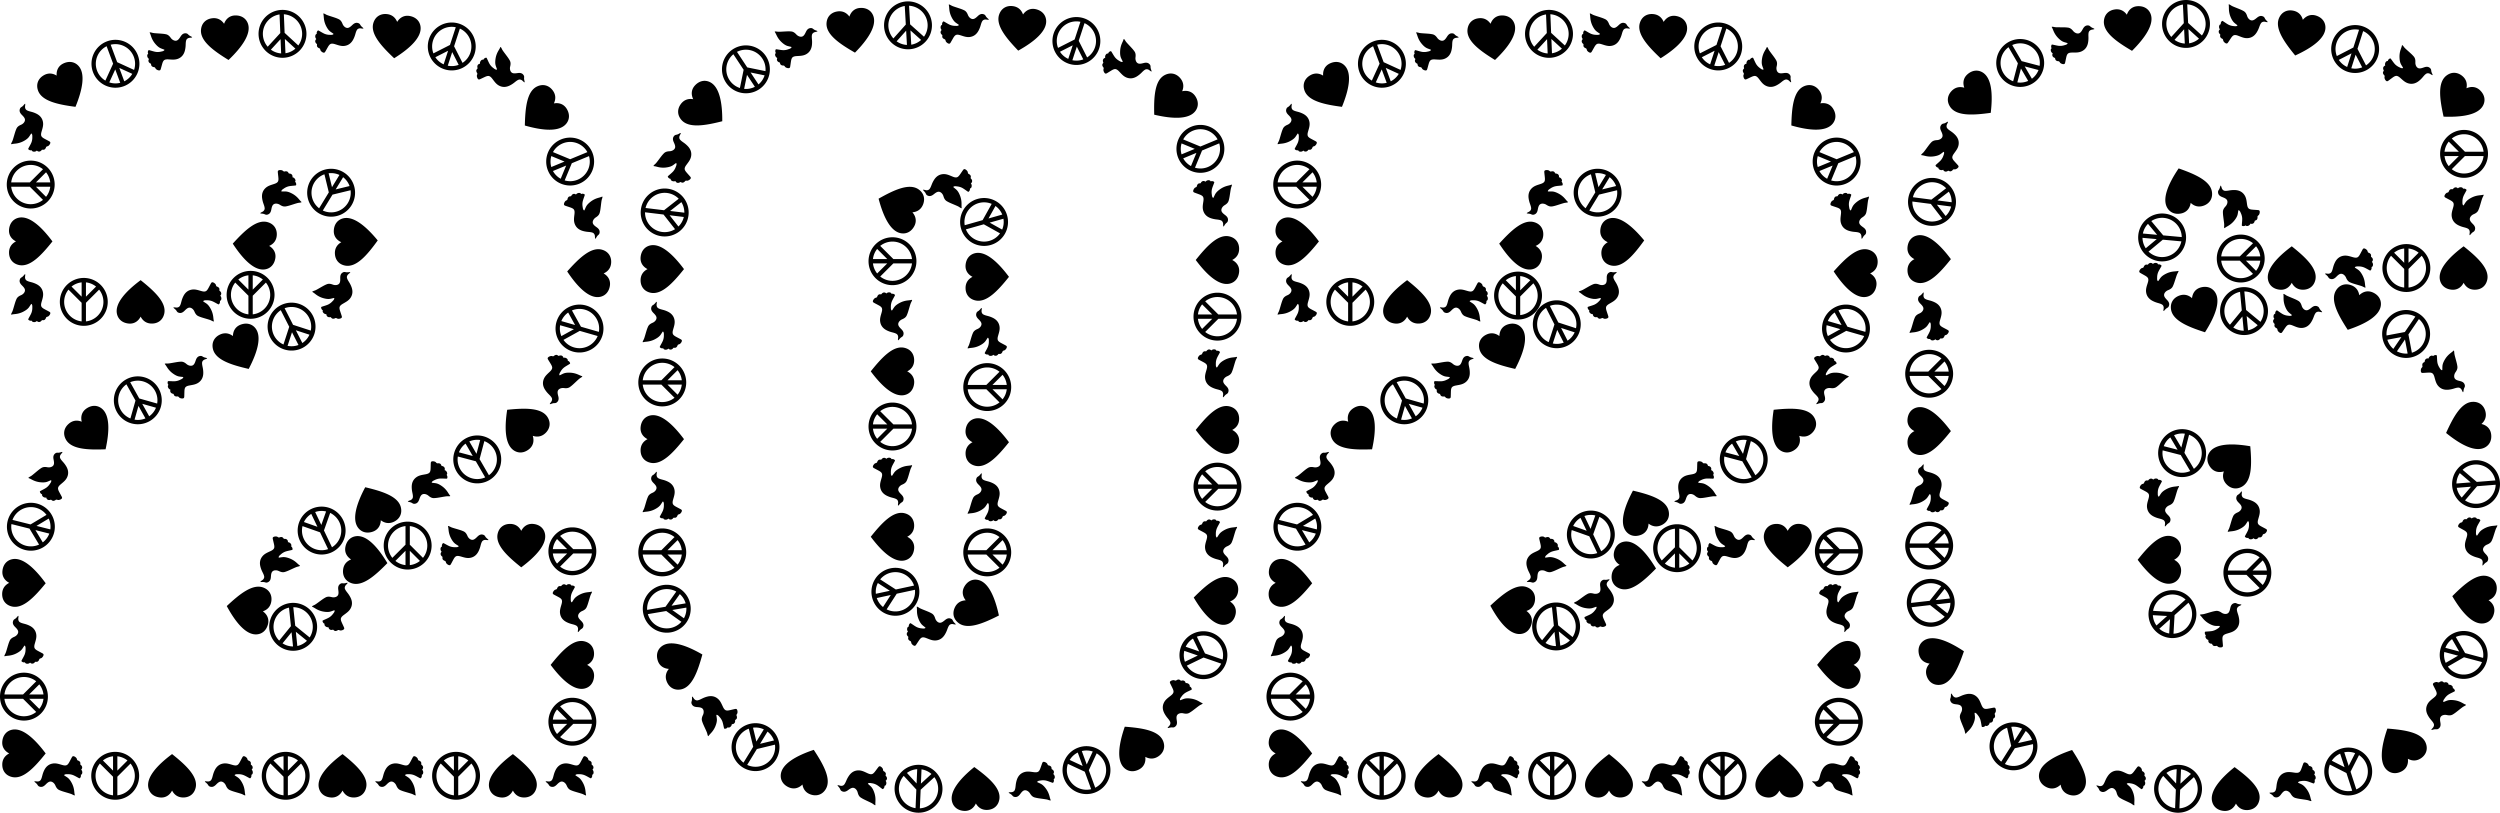 <svg xmlns="http://www.w3.org/2000/svg" xmlns:xlink="http://www.w3.org/1999/xlink" viewBox="0 0 5000 1625.459">
  <defs>
    <symbol id="a" data-name="7" viewBox="0 0 100 90.708">
      <path d="M99.146,19.328C96.34,8.4,87.515,1.481,75.374.169A28.658,28.658,0,0,0,72.292,0C61.739,0,54.23,6.163,49.936,14.586,45.451,5.8,37.8.093,26.633.094q-1.107,0-2.263.075C13.268.9,3.731,7.54.726,20.481c-5.4,23.28,20.179,47.077,49.21,70.227C80.811,67.715,104.9,41.726,99.146,19.328Z"/>
    </symbol>
    <symbol id="b" data-name="6" viewBox="0 0 100 81.879">
      <path d="M98.286,27.061a23.025,23.025,0,0,1-4.031-3.88c-1.254-1.908-2.021-3.634-4.231-4.547-5.159-2.131-9.089-.167-12.834,3.478-2.673,2.6-6.243,6.506-10.192,6.8-4.739.351-8.953-3.962-10.668-7.971-1.816-4.246-3.971-7.838-8.314-9.808a70.125,70.125,0,0,0-7.971-2.96C35.318,6.685,30.529,5.4,25.808,3.9a40.407,40.407,0,0,1-4.134-1.518,41.7,41.7,0,0,0-4.8-2.273c-1.772-.528-1.113,1.051-.885,2.123.564,2.642.671,5.381,1.051,8.053A45.921,45.921,0,0,0,21.283,24.45c2.228,4.457,5.223,9.433,9.237,12.506,1.9,1.454,3.976,2.68,5.973,3.99,1.081.708,2.218,1.278.6,2.309-1.985,1.268-4.542,1.035-6.773,1.032a29.4,29.4,0,0,1-10.938-1.821c-4.05-1.634-7.83-3.99-11.705-5.987-1.354-.7-2.108-1.292-3.173.128a7.2,7.2,0,0,0-1.618,5.4c.053.818.35.972-.29,1.17A3.9,3.9,0,0,0,.606,45.042a8.029,8.029,0,0,0,.088,6.3A6.51,6.51,0,0,0,2.02,53.388c.524.51.163.534-.27,1.052A5.836,5.836,0,0,0,.608,60.347,8.431,8.431,0,0,0,2.367,62.96c.392.4,1.808,1.229,1.776,1.88-.092,1.9-.412,3.552.736,5.214a8.765,8.765,0,0,0,4.4,2.86c1.417.533,1.807,2.192,2.228,3.663.67,2.345,6.079,6.591,8.691,4.923a7.281,7.281,0,0,0,1.94-2.646c1.341-2.365,2.55-4.8,3.848-7.192,1.412-2.6,2.93-5.718,5.28-7.626,3.061-2.486,7.6-1.34,11.031-.37,6.637,1.876,12.607,4.05,19.616,2.84,8.08-1.393,13.665-6.247,17.309-13.4a54.639,54.639,0,0,0,3.946-10.378c.937-3.4,1.675-7.084,3.5-10.16,1.587-2.681,4.9-3.753,7.9-3.464a35.262,35.262,0,0,0,4.831.41c1.751-.072-.8-2.225-1.105-2.451Z"/>
    </symbol>
    <symbol id="c" data-name="5" viewBox="0 0 100 100">
      <path d="M50,0a50,50,0,1,0,50,50A50.057,50.057,0,0,0,50,0ZM90.987,50a40.788,40.788,0,0,1-9.008,25.606L54.506,48.133V9.262A41.045,41.045,0,0,1,90.987,50ZM45.494,90.738a40.79,40.79,0,0,1-21.1-8.759l21.1-21.1Zm9.012-29.859,21.1,21.1a40.79,40.79,0,0,1-21.1,8.759ZM45.494,9.262V48.133L18.021,75.606A40.961,40.961,0,0,1,45.494,9.262Z"/>
    </symbol>
  </defs>
  <g>
    <g>
      <use width="100" height="90.708" transform="matrix(-0.661, -0.694, 0.694, -0.661, 4470.593, 987.098)" xlink:href="#a"/>
      <use width="100" height="81.879" transform="translate(4455.537 1078.629) rotate(-90) scale(0.958)" xlink:href="#b"/>
      <use width="100" height="100" transform="translate(4446.852 1193.296) rotate(-90) scale(0.958)" xlink:href="#c"/>
      <use width="100" height="100" transform="matrix(-0.825, 0.488, -0.488, -0.825, 4429.882, 923.098)" xlink:href="#c"/>
      <use width="100" height="81.879" transform="translate(4357.985 956.999) rotate(90) scale(0.958)" xlink:href="#b"/>
      <use width="100" height="90.708" transform="translate(4362.216 1071.709) rotate(90) scale(0.958)" xlink:href="#a"/>
      <use width="100" height="81.879" transform="translate(4387.054 1237.804) rotate(-32.766) scale(0.958)" xlink:href="#b"/>
      <use width="100" height="100" transform="translate(4348.752 1160.614) rotate(48.255) scale(0.958)" xlink:href="#c"/>
    </g>
    <use width="100" height="100" transform="translate(4321.867 2.369) rotate(-2.765) scale(0.958)" xlink:href="#c"/>
    <use width="100" height="90.708" transform="translate(4204.359 22.423) rotate(-8.146) scale(0.958)" xlink:href="#a"/>
    <use width="100" height="81.879" transform="translate(4088.967 57.858) rotate(-16.214) scale(0.958)" xlink:href="#b"/>
    <use width="100" height="100" transform="translate(3974.894 108.708) rotate(-30.263) scale(0.958)" xlink:href="#c"/>
    <use width="100" height="90.708" transform="matrix(0.66, -0.695, 0.695, 0.66, 3885.482, 200.501)" xlink:href="#a"/>
    <use width="100" height="81.879" transform="translate(3837.074 324.185) rotate(-70.179) scale(0.958)" xlink:href="#b"/>
    <use width="100" height="100" transform="matrix(0.123, -0.951, 0.951, 0.123, 3810.319, 445.166)" xlink:href="#c"/>
    <use width="100" height="90.708" transform="translate(3814.896 566.115) rotate(-90) scale(0.958)" xlink:href="#a"/>
    <use width="100" height="81.879" transform="translate(3819.127 680.79) rotate(-90) scale(0.958)" xlink:href="#b"/>
    <use width="100" height="100" transform="translate(3810.443 795.391) rotate(-90) scale(0.958)" xlink:href="#c"/>
    <use width="100" height="90.708" transform="translate(3814.896 910.022) rotate(-90) scale(0.958)" xlink:href="#a"/>
    <use width="100" height="81.879" transform="translate(3819.127 1024.546) rotate(-90) scale(0.958)" xlink:href="#b"/>
    <use width="100" height="100" transform="translate(3810.443 1139.133) rotate(-90) scale(0.958)" xlink:href="#c"/>
    <use width="100" height="81.879" transform="matrix(0.954, 0.091, -0.091, 0.954, 4442.51, 7.188)" xlink:href="#b"/>
    <use width="100" height="90.708" transform="translate(4561.886 15.976) rotate(12.121) scale(0.958)" xlink:href="#a"/>
    <use width="100" height="100" transform="translate(4679.255 37.87) rotate(17.716) scale(0.958)" xlink:href="#c"/>
    <use width="100" height="81.879" transform="matrix(0.865, 0.413, -0.413, 0.865, 4790.673, 83.645)" xlink:href="#b"/>
    <use width="100" height="90.708" transform="translate(4904.485 135.619) rotate(38.894) scale(0.958)" xlink:href="#a"/>
    <use width="100" height="100" transform="translate(4975.998 259.853) rotate(90) scale(0.958)" xlink:href="#c"/>
    <use width="100" height="81.879" transform="translate(4454.762 470.147) rotate(-113.961) scale(0.958)" xlink:href="#b"/>
    <use width="100" height="100" transform="translate(4433.581 564.975) rotate(-90) scale(0.958)" xlink:href="#c"/>
    <use width="100" height="90.708" transform="translate(4631.371 579.513) rotate(180) scale(0.958)" xlink:href="#a"/>
    <use width="100" height="81.879" transform="translate(4746.001 575.282) rotate(180) scale(0.958)" xlink:href="#b"/>
    <use width="100" height="100" transform="translate(4860.626 583.966) rotate(180) scale(0.958)" xlink:href="#c"/>
    <use width="100" height="90.708" transform="translate(4975.115 579.513) rotate(180) scale(0.958)" xlink:href="#a"/>
    <use width="100" height="81.879" transform="translate(4967.314 374.483) rotate(90) scale(0.958)" xlink:href="#b"/>
    <use width="100" height="90.708" transform="matrix(-0.905, 0.316, -0.316, -0.905, 4431.156, 403.112)" xlink:href="#a"/>
    <use width="100" height="100" transform="translate(4376.296 431.542) rotate(95.205) scale(0.958)" xlink:href="#c"/>
    <use width="100" height="100" transform="matrix(0.954, -0.091, 0.091, 0.954, 4435.813, 579.021)" xlink:href="#c"/>
    <use width="100" height="90.708" transform="translate(4334.357 600.341) rotate(-20.852) scale(0.958)" xlink:href="#a"/>
    <use width="100" height="81.879" transform="translate(4357.403 526.915) rotate(91.386) scale(0.958)" xlink:href="#b"/>
    <use width="100" height="81.879" transform="translate(4551.965 586.16) rotate(6.143) scale(0.958)" xlink:href="#b"/>
    <use width="100" height="90.708" transform="translate(4677.535 562.069) rotate(18.416) scale(0.958)" xlink:href="#a"/>
    <use width="100" height="100" transform="matrix(0.792, 0.54, -0.54, 0.792, 4799.658, 601.347)" xlink:href="#c"/>
    <use width="100" height="81.879" transform="matrix(0.502, 0.816, -0.816, 0.502, 4899.754, 688.145)" xlink:href="#b"/>
    <use width="100" height="90.708" transform="translate(4964.641 798.175) rotate(75.766) scale(0.958)" xlink:href="#a"/>
    <use width="100" height="100" transform="translate(4996.064 916.733) rotate(85.47) scale(0.958)" xlink:href="#c"/>
    <use width="100" height="81.879" transform="translate(4995.017 1035.724) rotate(91.125) scale(0.958)" xlink:href="#b"/>
    <use width="100" height="90.708" transform="translate(4996.254 1154.424) rotate(96.361) scale(0.958)" xlink:href="#a"/>
    <use width="100" height="100" transform="translate(4986.007 1275.986) rotate(104.969) scale(0.958)" xlink:href="#c"/>
    <use width="100" height="81.879" transform="matrix(-0.552, 0.783, -0.783, -0.552, 4940.795, 1397.475)" xlink:href="#b"/>
    <use width="100" height="90.708" transform="matrix(-0.793, 0.539, -0.539, -0.793, 4863.204, 1502.175)" xlink:href="#a"/>
    <use width="100" height="100" transform="translate(4756.815 1573.789) rotate(161.998) scale(0.958)" xlink:href="#c"/>
    <use width="100" height="81.879" transform="translate(4637.77 1600.014) rotate(171.931) scale(0.958)" xlink:href="#b"/>
    <use width="100" height="100" transform="matrix(-0.109, -0.952, 0.952, -0.109, 3819.362, 1258.75)" xlink:href="#c"/>
    <use width="100" height="90.708" transform="translate(3862.204 1376.907) rotate(-109.733) scale(0.958)" xlink:href="#a"/>
    <use width="100" height="81.879" transform="matrix(-0.6, -0.747, 0.747, -0.6, 3940.604, 1479.369)" xlink:href="#b"/>
    <use width="100" height="100" transform="translate(4041.901 1558.736) rotate(-147.728) scale(0.958)" xlink:href="#c"/>
    <use width="100" height="90.708" transform="translate(4162.303 1597.536) rotate(-161.684) scale(0.958)" xlink:href="#a"/>
    <use width="100" height="81.879" transform="translate(4283.504 1613.007) rotate(-171.426) scale(0.958)" xlink:href="#b"/>
    <use width="100" height="100" transform="translate(4402.007 1627.371) rotate(-177.665) scale(0.958)" xlink:href="#c"/>
    <use width="100" height="90.708" transform="translate(4520.218 1619.285) rotate(177.858) scale(0.958)" xlink:href="#a"/>
    <use width="100" height="100" transform="matrix(0.958, -0.04, 0.04, 0.958, 3048.121, 21.807)" xlink:href="#c"/>
    <use width="100" height="90.708" transform="translate(2931.925 39.545) rotate(-7.004) scale(0.958)" xlink:href="#a"/>
    <use width="100" height="81.879" transform="matrix(0.936, -0.208, 0.208, 0.936, 2817.584, 68.09)" xlink:href="#b"/>
    <use width="100" height="100" transform="translate(2702.26 99.339) rotate(-20.401) scale(0.958)" xlink:href="#c"/>
    <use width="100" height="90.708" transform="translate(2598.067 163.98) rotate(-31.105) scale(0.958)" xlink:href="#a"/>
    <use width="100" height="81.879" transform="translate(2555.185 303.399) rotate(-90) scale(0.958)" xlink:href="#b"/>
    <use width="100" height="100" transform="translate(2546.501 417.021) rotate(-90) scale(0.958)" xlink:href="#c"/>
    <use width="100" height="90.708" transform="translate(2550.953 530.657) rotate(-90) scale(0.958)" xlink:href="#a"/>
    <use width="100" height="81.879" transform="translate(2555.185 644.234) rotate(-90) scale(0.958)" xlink:href="#b"/>
    <use width="100" height="100" transform="translate(2748.45 651.671) rotate(180) scale(0.958)" xlink:href="#c"/>
    <use width="100" height="90.708" transform="translate(2862.096 647.218) rotate(180) scale(0.958)" xlink:href="#a"/>
    <use width="100" height="81.879" transform="translate(2975.707 642.987) rotate(180) scale(0.958)" xlink:href="#b"/>
    <use width="100" height="100" transform="translate(3083.994 639.056) rotate(180) scale(0.958)" xlink:href="#c"/>
    <use width="100" height="81.879" transform="matrix(0.958, 0.025, -0.025, 0.958, 3164.659, 26.496)" xlink:href="#b"/>
    <use width="100" height="90.708" transform="matrix(0.955, 0.079, -0.079, 0.955, 3280.736, 25.951)" xlink:href="#a"/>
    <use width="100" height="100" transform="matrix(0.911, 0.297, -0.297, 0.911, 3405.786, 32.533)" xlink:href="#c"/>
    <use width="100" height="81.879" transform="matrix(0.768, 0.573, -0.573, 0.768, 3522.003, 84.806)" xlink:href="#b"/>
    <use width="100" height="90.708" transform="translate(3622.836 160.226) rotate(52.711) scale(0.958)" xlink:href="#a"/>
    <use width="100" height="100" transform="matrix(0.366, 0.886, -0.886, 0.366, 3699.267, 260.566)" xlink:href="#c"/>
    <use width="100" height="81.879" transform="matrix(0.158, 0.945, -0.945, 0.158, 3735.35, 378.349)" xlink:href="#b"/>
    <use width="100" height="90.708" transform="translate(3756.758 499.819) rotate(93.117) scale(0.958)" xlink:href="#a"/>
    <use width="100" height="100" transform="translate(3751.263 624.306) rotate(106.078) scale(0.958)" xlink:href="#c"/>
    <use width="100" height="81.879" transform="translate(3705.36 739.777) rotate(120.488) scale(0.958)" xlink:href="#b"/>
    <use width="100" height="90.708" transform="matrix(-0.684, 0.672, -0.672, -0.684, 3642.443, 848.053)" xlink:href="#a"/>
    <use width="100" height="100" transform="translate(3552.967 936.239) rotate(149.855) scale(0.958)" xlink:href="#c"/>
    <use width="100" height="81.879" transform="translate(3447.032 985.375) rotate(153.68) scale(0.958)" xlink:href="#b"/>
    <use width="100" height="90.708" transform="translate(3346.287 1039.384) rotate(154.71) scale(0.958)" xlink:href="#a"/>
    <use width="100" height="100" transform="translate(3245.556 1091.676) rotate(154.492) scale(0.958)" xlink:href="#c"/>
    <use width="100" height="81.879" transform="translate(3144.381 1121.687) rotate(138.913) scale(0.958)" xlink:href="#b"/>
    <use width="100" height="90.708" transform="matrix(0.096, -0.954, 0.954, 0.096, 3220.683, 1176.002)" xlink:href="#a"/>
    <use width="100" height="81.879" transform="translate(3138.595 1217.904) rotate(-52.585) scale(0.958)" xlink:href="#b"/>
    <use width="100" height="100" transform="translate(3059.63 1210.21) rotate(-5.929) scale(0.958)" xlink:href="#c"/>
    <use width="100" height="90.708" transform="translate(3073.586 1176.6) rotate(98.3) scale(0.958)" xlink:href="#a"/>
    <use width="100" height="100" transform="translate(3306.315 1048.482) scale(0.958)" xlink:href="#c"/>
    <use width="100" height="81.879" transform="translate(3413.976 1051.972) scale(0.958)" xlink:href="#b"/>
    <use width="100" height="90.708" transform="translate(3527.606 1047.741) scale(0.958)" xlink:href="#a"/>
    <use width="100" height="100" transform="translate(3725.595 1054.732) rotate(90) scale(0.958)" xlink:href="#c"/>
    <use width="100" height="81.879" transform="translate(3716.91 1168.307) rotate(90) scale(0.958)" xlink:href="#b"/>
    <use width="100" height="90.708" transform="translate(3721.142 1281.941) rotate(90) scale(0.958)" xlink:href="#a"/>
    <use width="100" height="100" transform="matrix(-0.818, -0.499, 0.499, -0.818, 3211.169, 451.316)" xlink:href="#c"/>
    <use width="100" height="90.708" transform="translate(3203.924 532.872) rotate(-92.779) scale(0.958)" xlink:href="#a"/>
    <use width="100" height="81.879" transform="matrix(0.663, -0.692, 0.692, 0.663, 3146.973, 594.343)" xlink:href="#b"/>
    <use width="100" height="100" transform="translate(3049.147 627.574) rotate(-26.979) scale(0.958)" xlink:href="#c"/>
    <use width="100" height="90.708" transform="translate(2949.62 680.221) rotate(-25.65) scale(0.958)" xlink:href="#a"/>
    <use width="100" height="81.879" transform="matrix(0.859, -0.426, 0.426, 0.859, 2848.917, 734.231)" xlink:href="#b"/>
    <use width="100" height="100" transform="matrix(0.837, -0.467, 0.467, 0.837, 2743.422, 782.093)" xlink:href="#c"/>
    <use width="100" height="90.708" transform="translate(2651.101 864.126) rotate(-40.828) scale(0.958)" xlink:href="#a"/>
    <use width="100" height="81.879" transform="matrix(0.532, -0.798, 0.798, 0.532, 2581.313, 968.33)" xlink:href="#b"/>
    <use width="100" height="100" transform="translate(2536.631 1088.295) rotate(-75.921) scale(0.958)" xlink:href="#c"/>
    <use width="100" height="90.708" transform="translate(2536.913 1213.389) rotate(-89.355) scale(0.958)" xlink:href="#a"/>
    <use width="100" height="81.879" transform="translate(2541.645 1327.512) rotate(-90) scale(0.958)" xlink:href="#b"/>
    <use width="100" height="100" transform="translate(2532.96 1441.159) rotate(-90) scale(0.958)" xlink:href="#c"/>
    <use width="100" height="90.708" transform="translate(2537.413 1554.715) rotate(-90) scale(0.958)" xlink:href="#a"/>
    <use width="100" height="81.879" transform="translate(2697.565 1590.83) rotate(180) scale(0.958)" xlink:href="#b"/>
    <use width="100" height="100" transform="translate(2811.26 1599.514) rotate(180) scale(0.958)" xlink:href="#c"/>
    <use width="100" height="90.708" transform="translate(2924.947 1595.061) rotate(180) scale(0.958)" xlink:href="#a"/>
    <use width="100" height="81.879" transform="translate(3038.573 1590.83) rotate(180) scale(0.958)" xlink:href="#b"/>
    <use width="100" height="100" transform="translate(3152.269 1599.514) rotate(180) scale(0.958)" xlink:href="#c"/>
    <use width="100" height="90.708" transform="translate(3265.886 1595.061) rotate(180) scale(0.958)" xlink:href="#a"/>
    <use width="100" height="81.879" transform="translate(3379.416 1590.83) rotate(180) scale(0.958)" xlink:href="#b"/>
    <use width="100" height="100" transform="translate(3493.001 1599.514) rotate(180) scale(0.958)" xlink:href="#c"/>
    <use width="100" height="90.708" transform="translate(3606.593 1595.061) rotate(180) scale(0.958)" xlink:href="#a"/>
    <use width="100" height="81.879" transform="translate(3720.145 1590.83) rotate(180) scale(0.958)" xlink:href="#b"/>
    <use width="100" height="100" transform="translate(3725.595 1395.565) rotate(90) scale(0.958)" xlink:href="#c"/>
    <use width="100" height="81.879" transform="translate(3148.562 395.905) rotate(145.934) scale(0.958)" xlink:href="#b"/>
    <use width="100" height="90.708" transform="matrix(-0.06, 0.957, -0.957, -0.06, 3088.203, 444.952)" xlink:href="#a"/>
    <use width="100" height="81.879" transform="translate(1938.181 418.246) rotate(-173.514) scale(0.958)" xlink:href="#b"/>
    <use width="100" height="100" transform="translate(1935.129 503.094) rotate(-105.833) scale(0.958)" xlink:href="#c"/>
    <use width="100" height="90.708" transform="translate(1931.038 601.525) rotate(-90) scale(0.958)" xlink:href="#a"/>
    <use width="100" height="81.879" transform="translate(1935.269 711.795) rotate(-90) scale(0.958)" xlink:href="#b"/>
    <use width="100" height="100" transform="translate(1926.585 822.053) rotate(-90) scale(0.958)" xlink:href="#c"/>
    <use width="100" height="90.708" transform="translate(1931.038 932.281) rotate(-90) scale(0.958)" xlink:href="#a"/>
    <use width="100" height="81.879" transform="translate(1935.269 1042.499) rotate(-90) scale(0.958)" xlink:href="#b"/>
    <use width="100" height="100" transform="translate(1926.585 1152.674) rotate(-90) scale(0.958)" xlink:href="#c"/>
    <use width="100" height="90.708" transform="translate(1855.674 385.493) rotate(111.959) scale(0.958)" xlink:href="#a"/>
    <use width="100" height="100" transform="translate(1832.862 474.534) rotate(90) scale(0.958)" xlink:href="#c"/>
    <use width="100" height="81.879" transform="translate(1824.178 584.713) rotate(90) scale(0.958)" xlink:href="#b"/>
    <use width="100" height="90.708" transform="translate(1828.409 694.89) rotate(90) scale(0.958)" xlink:href="#a"/>
    <use width="100" height="100" transform="translate(1832.862 805.154) rotate(90) scale(0.958)" xlink:href="#c"/>
    <use width="100" height="81.879" transform="translate(1824.178 915.4) rotate(90) scale(0.958)" xlink:href="#b"/>
    <use width="100" height="90.708" transform="translate(1828.409 1025.698) rotate(90) scale(0.958)" xlink:href="#a"/>
    <use width="100" height="100" transform="matrix(0.202, 0.937, -0.937, 0.202, 1827.56, 1126.635)" xlink:href="#c"/>
    <use width="100" height="90.708" transform="matrix(0.398, -0.872, 0.872, 0.398, 1898.846, 1238.432)" xlink:href="#a"/>
    <use width="100" height="81.879" transform="translate(1818.654 1211.801) rotate(5.494) scale(0.958)" xlink:href="#b"/>
    <use width="100" height="100" transform="translate(1765.5 5.542) rotate(-3.215) scale(0.958)" xlink:href="#c"/>
    <use width="100" height="90.708" transform="translate(1649.396 26.727) rotate(-8.791) scale(0.958)" xlink:href="#a"/>
    <use width="100" height="81.879" transform="translate(1535.228 68.234) rotate(-19.561) scale(0.958)" xlink:href="#b"/>
    <use width="100" height="100" transform="translate(1425.491 125.076) rotate(-33.431) scale(0.958)" xlink:href="#c"/>
    <use width="100" height="90.708" transform="translate(1346.381 228.084) rotate(-52.821) scale(0.958)" xlink:href="#a"/>
    <use width="100" height="81.879" transform="matrix(0.336, -0.898, 0.898, 0.336, 1301.64, 346.042)" xlink:href="#b"/>
    <use width="100" height="100" transform="matrix(0.115, -0.952, 0.952, 0.115, 1276.019, 466.824)" xlink:href="#c"/>
    <use width="100" height="90.708" transform="translate(1281.089 586.053) rotate(-90) scale(0.958)" xlink:href="#a"/>
    <use width="100" height="81.879" transform="translate(1285.32 699.443) rotate(-90) scale(0.958)" xlink:href="#b"/>
    <use width="100" height="100" transform="translate(1276.636 812.791) rotate(-90) scale(0.958)" xlink:href="#c"/>
    <use width="100" height="90.708" transform="translate(1281.089 926.143) rotate(-90) scale(0.958)" xlink:href="#a"/>
    <use width="100" height="81.879" transform="translate(1285.32 1039.387) rotate(-90) scale(0.958)" xlink:href="#b"/>
    <use width="100" height="100" transform="translate(1276.636 1152.674) rotate(-90) scale(0.958)" xlink:href="#c"/>
    <use width="100" height="81.879" transform="translate(1882.61 8.454) rotate(1.736) scale(0.958)" xlink:href="#b"/>
    <use width="100" height="90.708" transform="matrix(0.95, 0.126, -0.126, 0.95, 2000.442, 8.82)" xlink:href="#a"/>
    <use width="100" height="100" transform="translate(2122.187 21.596) rotate(18.139) scale(0.958)" xlink:href="#c"/>
    <use width="100" height="81.879" transform="translate(2234.703 70.176) rotate(30.556) scale(0.958)" xlink:href="#b"/>
    <use width="100" height="90.708" transform="translate(2344.301 136.884) rotate(50.03) scale(0.958)" xlink:href="#a"/>
    <use width="100" height="100" transform="translate(2426.649 235.104) rotate(67.414) scale(0.958)" xlink:href="#c"/>
    <use width="100" height="81.879" transform="translate(2461.724 354.313) rotate(82.281) scale(0.958)" xlink:href="#b"/>
    <use width="100" height="90.708" transform="translate(2478.358 472.137) rotate(90) scale(0.958)" xlink:href="#a"/>
    <use width="100" height="100" transform="translate(2482.811 585.404) rotate(90) scale(0.958)" xlink:href="#c"/>
    <use width="100" height="81.879" transform="translate(2474.127 698.697) rotate(90) scale(0.958)" xlink:href="#b"/>
    <use width="100" height="90.708" transform="translate(2478.358 812.034) rotate(90) scale(0.958)" xlink:href="#a"/>
    <use width="100" height="100" transform="translate(2482.811 925.352) rotate(90) scale(0.958)" xlink:href="#c"/>
    <use width="100" height="81.879" transform="translate(2474.127 1038.728) rotate(90) scale(0.958)" xlink:href="#b"/>
    <use width="100" height="90.708" transform="matrix(-0.104, 0.953, -0.953, -0.104, 2479.099, 1156.919)" xlink:href="#a"/>
    <use width="100" height="100" transform="translate(2467.829 1280.85) rotate(109.148) scale(0.958)" xlink:href="#c"/>
    <use width="100" height="81.879" transform="matrix(-0.563, 0.776, -0.776, -0.563, 2414.345, 1394.682)" xlink:href="#b"/>
    <use width="100" height="90.708" transform="translate(2337.999 1498.297) rotate(145.75) scale(0.958)" xlink:href="#a"/>
    <use width="100" height="100" transform="matrix(-0.9, 0.329, -0.329, -0.9, 2234.42, 1568.808)" xlink:href="#c"/>
    <use width="100" height="81.879" transform="translate(2116.291 1598.636) rotate(171.522) scale(0.958)" xlink:href="#b"/>
    <use width="100" height="100" transform="matrix(-0.16, -0.945, 0.945, -0.16, 1294.255, 1272.728)" xlink:href="#c"/>
    <use width="100" height="90.708" transform="translate(1343.787 1387.254) rotate(-113.26) scale(0.958)" xlink:href="#a"/>
    <use width="100" height="81.879" transform="translate(1426.301 1483.8) rotate(-131.089) scale(0.958)" xlink:href="#b"/>
    <use width="100" height="100" transform="translate(1526.939 1560.128) rotate(-148.602) scale(0.958)" xlink:href="#c"/>
    <use width="100" height="90.708" transform="translate(1646.041 1597.141) rotate(-161.912) scale(0.958)" xlink:href="#a"/>
    <use width="100" height="81.879" transform="matrix(-0.947, -0.147, 0.147, -0.947, 1765.572, 1612.857)" xlink:href="#b"/>
    <use width="100" height="100" transform="translate(1882.867 1627.429) rotate(-177.548) scale(0.958)" xlink:href="#c"/>
    <use width="100" height="90.708" transform="translate(2000.142 1618.804) rotate(177.511) scale(0.958)" xlink:href="#a"/>
    <use width="100" height="100" transform="translate(515.164 21.806) rotate(-2.366) scale(0.958)" xlink:href="#c"/>
    <use width="100" height="90.708" transform="matrix(0.951, -0.117, 0.117, 0.951, 398.968, 39.545)" xlink:href="#a"/>
    <use width="100" height="81.879" transform="translate(284.627 68.089) rotate(-12.557) scale(0.958)" xlink:href="#b"/>
    <use width="100" height="100" transform="matrix(0.898, -0.334, 0.334, 0.898, 169.303, 99.338)" xlink:href="#c"/>
    <use width="100" height="90.708" transform="translate(65.11 163.978) rotate(-31.105) scale(0.958)" xlink:href="#a"/>
    <use width="100" height="81.879" transform="translate(22.224 303.396) rotate(-90) scale(0.958)" xlink:href="#b"/>
    <use width="100" height="100" transform="translate(13.54 417.018) rotate(-90) scale(0.958)" xlink:href="#c"/>
    <use width="100" height="90.708" transform="translate(17.993 530.654) rotate(-90) scale(0.958)" xlink:href="#a"/>
    <use width="100" height="81.879" transform="translate(22.224 644.231) rotate(-90) scale(0.958)" xlink:href="#b"/>
    <use width="100" height="100" transform="translate(215.486 651.671) rotate(180) scale(0.958)" xlink:href="#c"/>
    <use width="100" height="90.708" transform="translate(329.133 647.218) rotate(180) scale(0.958)" xlink:href="#a"/>
    <use width="100" height="81.879" transform="translate(442.744 642.987) rotate(180) scale(0.958)" xlink:href="#b"/>
    <use width="100" height="100" transform="translate(549.052 637.572) rotate(180) scale(0.958)" xlink:href="#c"/>
    <use width="100" height="81.879" transform="matrix(0.958, 0.025, -0.025, 0.958, 631.703, 26.496)" xlink:href="#b"/>
    <use width="100" height="90.708" transform="translate(747.779 25.951) rotate(4.705) scale(0.958)" xlink:href="#a"/>
    <use width="100" height="100" transform="matrix(0.911, 0.297, -0.297, 0.911, 872.829, 32.534)" xlink:href="#c"/>
    <use width="100" height="81.879" transform="matrix(0.768, 0.574, -0.574, 0.768, 989.048, 84.808)" xlink:href="#b"/>
    <use width="100" height="90.708" transform="matrix(0.581, 0.763, -0.763, 0.581, 1089.879, 160.229)" xlink:href="#a"/>
    <use width="100" height="100" transform="translate(1166.307 260.569) rotate(67.552) scale(0.958)" xlink:href="#c"/>
    <use width="100" height="81.879" transform="matrix(0.158, 0.945, -0.945, 0.158, 1202.392, 378.353)" xlink:href="#b"/>
    <use width="100" height="90.708" transform="matrix(-0.052, 0.957, -0.957, -0.052, 1223.798, 499.823)" xlink:href="#a"/>
    <use width="100" height="100" transform="matrix(-0.265, 0.921, -0.921, -0.265, 1218.301, 624.308)" xlink:href="#c"/>
    <use width="100" height="81.879" transform="translate(1172.399 739.781) rotate(120.488) scale(0.958)" xlink:href="#b"/>
    <use width="100" height="90.708" transform="matrix(-0.684, 0.672, -0.672, -0.684, 1109.48, 848.056)" xlink:href="#a"/>
    <use width="100" height="100" transform="matrix(-0.829, 0.481, -0.481, -0.829, 1020.003, 936.243)" xlink:href="#c"/>
    <use width="100" height="81.879" transform="matrix(-0.859, 0.425, -0.425, -0.859, 914.068, 985.375)" xlink:href="#b"/>
    <use width="100" height="90.708" transform="matrix(-0.867, 0.409, -0.409, -0.867, 810.85, 1032.706)" xlink:href="#a"/>
    <use width="100" height="100" transform="matrix(-0.865, 0.413, -0.413, -0.865, 707.151, 1083.763)" xlink:href="#c"/>
    <use width="100" height="81.879" transform="translate(611.417 1121.691) rotate(138.914) scale(0.958)" xlink:href="#b"/>
    <use width="100" height="90.708" transform="translate(683.518 1165.114) rotate(-84.254) scale(0.958)" xlink:href="#a"/>
    <use width="100" height="81.879" transform="translate(614.728 1224.944) rotate(-52.589) scale(0.958)" xlink:href="#b"/>
    <use width="100" height="100" transform="matrix(0.953, -0.099, 0.099, 0.953, 533.723, 1210.952)" xlink:href="#c"/>
    <use width="100" height="90.708" transform="translate(546.436 1177.342) rotate(98.297) scale(0.958)" xlink:href="#a"/>
    <use width="100" height="100" transform="translate(767.423 1043.288) scale(0.958)" xlink:href="#c"/>
    <use width="100" height="81.879" transform="translate(881.02 1051.972) scale(0.958)" xlink:href="#b"/>
    <use width="100" height="90.708" transform="translate(994.65 1047.741) scale(0.958)" xlink:href="#a"/>
    <use width="100" height="100" transform="translate(1192.636 1054.735) rotate(90) scale(0.958)" xlink:href="#c"/>
    <use width="100" height="81.879" transform="translate(1183.951 1168.31) rotate(90) scale(0.958)" xlink:href="#b"/>
    <use width="100" height="90.708" transform="translate(1188.183 1281.944) rotate(90) scale(0.958)" xlink:href="#a"/>
    <use width="100" height="100" transform="translate(678.211 451.314) rotate(-148.636) scale(0.958)" xlink:href="#c"/>
    <use width="100" height="90.708" transform="translate(670.965 532.871) rotate(-92.779) scale(0.958)" xlink:href="#a"/>
    <use width="100" height="81.879" transform="translate(614.016 594.344) rotate(-46.203) scale(0.958)" xlink:href="#b"/>
    <use width="100" height="100" transform="matrix(0.854, -0.435, 0.435, 0.854, 518.663, 632.271)" xlink:href="#c"/>
    <use width="100" height="90.708" transform="translate(416.663 680.219) rotate(-25.65) scale(0.958)" xlink:href="#a"/>
    <use width="100" height="81.879" transform="translate(315.959 734.23) rotate(-26.395) scale(0.958)" xlink:href="#b"/>
    <use width="100" height="100" transform="translate(210.464 782.092) rotate(-29.142) scale(0.958)" xlink:href="#c"/>
    <use width="100" height="90.708" transform="translate(118.143 864.123) rotate(-40.827) scale(0.958)" xlink:href="#a"/>
    <use width="100" height="81.879" transform="matrix(0.532, -0.798, 0.798, 0.532, 48.354, 968.328)" xlink:href="#b"/>
    <use width="100" height="100" transform="translate(3.672 1088.29) rotate(-75.919) scale(0.958)" xlink:href="#c"/>
    <use width="100" height="90.708" transform="translate(3.952 1213.387) rotate(-89.355) scale(0.958)" xlink:href="#a"/>
    <use width="100" height="81.879" transform="translate(8.684 1327.51) rotate(-90) scale(0.958)" xlink:href="#b"/>
    <use width="100" height="100" transform="translate(0 1441.157) rotate(-90) scale(0.958)" xlink:href="#c"/>
    <use width="100" height="90.708" transform="translate(4.453 1554.713) rotate(-90) scale(0.958)" xlink:href="#a"/>
    <use width="100" height="81.879" transform="translate(164.603 1590.83) rotate(180) scale(0.958)" xlink:href="#b"/>
    <use width="100" height="100" transform="translate(278.297 1599.514) rotate(180) scale(0.958)" xlink:href="#c"/>
    <use width="100" height="90.708" transform="translate(391.985 1595.061) rotate(180) scale(0.958)" xlink:href="#a"/>
    <use width="100" height="81.879" transform="translate(505.611 1590.83) rotate(180) scale(0.958)" xlink:href="#b"/>
    <use width="100" height="100" transform="translate(619.307 1599.514) rotate(180) scale(0.958)" xlink:href="#c"/>
    <use width="100" height="90.708" transform="translate(732.924 1595.061) rotate(180) scale(0.958)" xlink:href="#a"/>
    <use width="100" height="81.879" transform="translate(846.454 1590.83) rotate(180) scale(0.958)" xlink:href="#b"/>
    <use width="100" height="100" transform="translate(960.039 1599.514) rotate(180) scale(0.958)" xlink:href="#c"/>
    <use width="100" height="90.708" transform="translate(1073.631 1595.061) rotate(180) scale(0.958)" xlink:href="#a"/>
    <use width="100" height="81.879" transform="translate(1187.183 1590.83) rotate(180) scale(0.958)" xlink:href="#b"/>
    <use width="100" height="100" transform="translate(1192.636 1395.568) rotate(90) scale(0.958)" xlink:href="#c"/>
    <use width="100" height="81.879" transform="translate(615.6 395.906) rotate(145.935) scale(0.958)" xlink:href="#b"/>
    <use width="100" height="90.708" transform="translate(555.24 444.951) rotate(93.572) scale(0.958)" xlink:href="#a"/>
  </g>
</svg>
